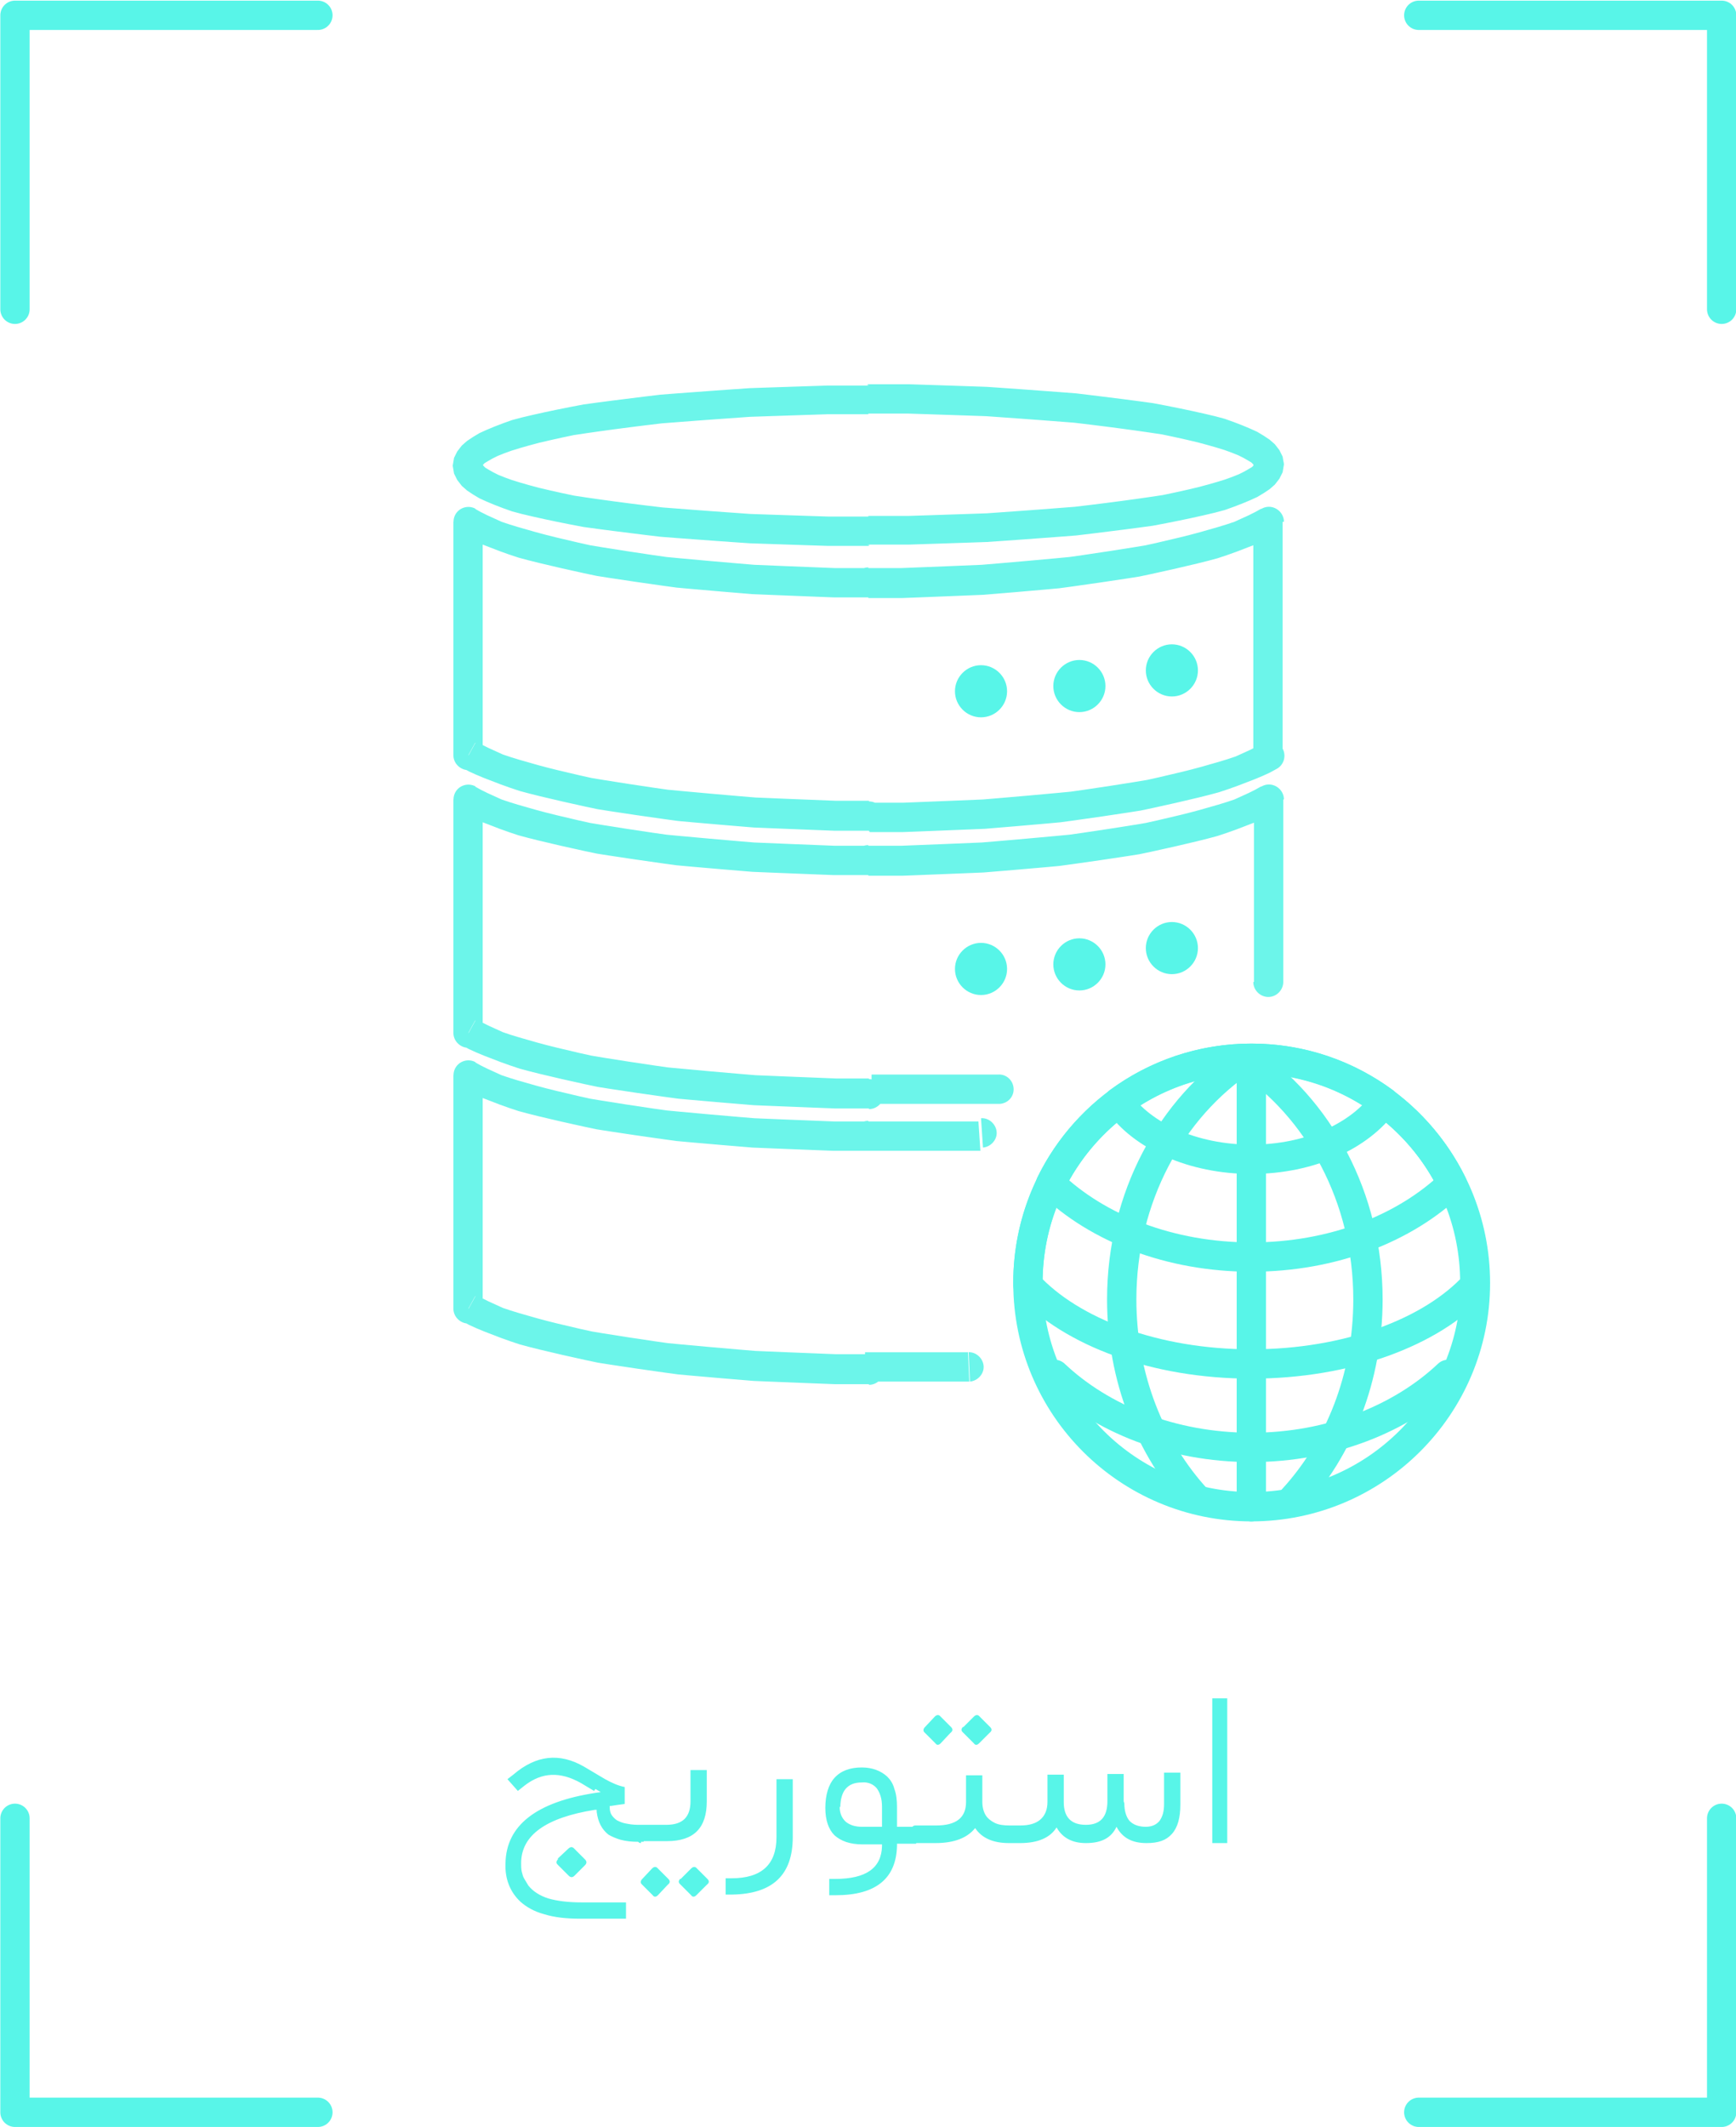 <svg xmlns="http://www.w3.org/2000/svg" xmlns:xlink="http://www.w3.org/1999/xlink" xmlns:xodm="http://www.corel.com/coreldraw/odm/2003" xml:space="preserve" width="0.985in" height="1.206in" style="shape-rendering:geometricPrecision; text-rendering:geometricPrecision; image-rendering:optimizeQuality; fill-rule:evenodd; clip-rule:evenodd" viewBox="0 0 26.65 32.62"> <defs> <style type="text/css"> .str0 {stroke:#58F5E8;stroke-width:0.45;stroke-linecap:round;stroke-linejoin:round;stroke-miterlimit:2.613} .fil0 {fill:none} .fil2 {fill:#58F5E8} .fil3 {fill:#58F5E8;fill-rule:nonzero} .fil1 {fill:#6CF5EA;fill-rule:nonzero} </style> </defs> <g id="Layer_x0020_1">  <path class="fil0 str0" d="M21.78 0.23l4.65 0 0 4.51m0 23.15l0 4.51 -4.65 0m-16.9 0l-4.65 0 0 -4.51m0 -23.15l0 -4.51 4.65 0"></path> <g> <path class="fil1" d="M19.25 7.13c0,-0.12 0.1,-0.23 0.23,-0.23 0.12,0 0.23,0.1 0.23,0.23l-0.45 0zm-5.92 1.23l0 -0.45 0 0 0.31 -0 0.31 -0 0.31 -0.01 0.3 -0.01 0.3 -0.01 0.29 -0.01 0.28 -0.02 0.28 -0.02 0.27 -0.02 0.26 -0.02 0.26 -0.02 0.25 -0.03 0.24 -0.03 0.23 -0.03 0.22 -0.03 0.21 -0.03 0.2 -0.03 0.19 -0.04 0.18 -0.04 0.17 -0.04 0.15 -0.04 0.14 -0.04 0.13 -0.04 0.11 -0.04 0.1 -0.04 0.08 -0.04 0.07 -0.04 0.05 -0.03 0.03 -0.03 0.01 -0.02 -0 0 -0 0.01 0.45 0 -0.02 0.12 -0.05 0.1 -0.07 0.09 -0.08 0.07 -0.09 0.06 -0.1 0.06 -0.11 0.05 -0.12 0.05 -0.13 0.05 -0.14 0.05 -0.15 0.04 -0.17 0.04 -0.18 0.04 -0.19 0.04 -0.2 0.04 -0.21 0.04 -0.22 0.03 -0.23 0.03 -0.24 0.03 -0.24 0.03 -0.25 0.03 -0.26 0.02 -0.27 0.02 -0.27 0.02 -0.28 0.02 -0.29 0.02 -0.29 0.01 -0.3 0.01 -0.3 0.01 -0.31 0.01 -0.31 0 -0.32 0 0 0zm-6.37 -1.23l0.45 0 0 0 -0 -0.01 -0 -0 0.01 0.02 0.03 0.03 0.05 0.03 0.07 0.04 0.08 0.04 0.1 0.04 0.11 0.04 0.13 0.04 0.14 0.04 0.15 0.04 0.17 0.04 0.18 0.04 0.19 0.04 0.2 0.03 0.21 0.03 0.22 0.03 0.23 0.03 0.24 0.03 0.25 0.03 0.26 0.02 0.26 0.02 0.27 0.02 0.28 0.02 0.28 0.02 0.29 0.01 0.3 0.01 0.3 0.01 0.31 0.01 0.31 0 0.31 0 0 0.45 -0.32 -0 -0.31 -0 -0.31 -0.01 -0.3 -0.01 -0.3 -0.01 -0.29 -0.01 -0.29 -0.02 -0.28 -0.02 -0.27 -0.02 -0.27 -0.02 -0.26 -0.02 -0.25 -0.03 -0.24 -0.03 -0.24 -0.03 -0.23 -0.03 -0.22 -0.03 -0.21 -0.04 -0.2 -0.04 -0.19 -0.04 -0.18 -0.04 -0.17 -0.04 -0.15 -0.04 -0.14 -0.05 -0.13 -0.05 -0.12 -0.05 -0.11 -0.05 -0.1 -0.06 -0.09 -0.06 -0.08 -0.07 -0.07 -0.09 -0.05 -0.1 -0.02 -0.12 0 0zm6.37 -1.23l0 0.45 0 0 -0.31 0 -0.31 0 -0.31 0.01 -0.3 0.01 -0.3 0.01 -0.29 0.01 -0.28 0.02 -0.28 0.02 -0.27 0.02 -0.26 0.02 -0.26 0.02 -0.25 0.03 -0.24 0.03 -0.23 0.03 -0.22 0.03 -0.21 0.03 -0.2 0.03 -0.19 0.04 -0.18 0.04 -0.17 0.04 -0.15 0.04 -0.14 0.04 -0.13 0.04 -0.11 0.04 -0.1 0.04 -0.08 0.04 -0.07 0.04 -0.05 0.03 -0.03 0.03 -0.01 0.02 0 -0 0 -0.01 -0.45 0 0.02 -0.12 0.05 -0.1 0.07 -0.09 0.08 -0.07 0.09 -0.06 0.1 -0.06 0.11 -0.05 0.12 -0.05 0.13 -0.05 0.14 -0.05 0.15 -0.04 0.17 -0.04 0.18 -0.04 0.19 -0.04 0.2 -0.04 0.21 -0.04 0.22 -0.03 0.23 -0.03 0.24 -0.03 0.24 -0.03 0.25 -0.03 0.26 -0.02 0.27 -0.02 0.27 -0.02 0.28 -0.02 0.29 -0.02 0.29 -0.01 0.3 -0.01 0.3 -0.01 0.31 -0.01 0.31 -0 0.32 -0 0 0zm6.37 1.23l-0.45 0 0 0.01 0 0 -0.01 -0.02 -0.03 -0.03 -0.05 -0.03 -0.07 -0.04 -0.08 -0.04 -0.1 -0.04 -0.11 -0.04 -0.13 -0.04 -0.14 -0.04 -0.15 -0.04 -0.17 -0.04 -0.18 -0.04 -0.19 -0.04 -0.2 -0.03 -0.21 -0.03 -0.22 -0.03 -0.23 -0.03 -0.24 -0.03 -0.25 -0.03 -0.26 -0.02 -0.26 -0.02 -0.27 -0.02 -0.28 -0.02 -0.28 -0.02 -0.29 -0.01 -0.3 -0.01 -0.3 -0.01 -0.31 -0.01 -0.31 -0 -0.31 -0 0 -0.45 0.32 0 0.31 0 0.31 0.01 0.3 0.01 0.3 0.01 0.29 0.01 0.29 0.02 0.28 0.02 0.27 0.02 0.27 0.02 0.26 0.02 0.25 0.03 0.24 0.03 0.24 0.03 0.23 0.03 0.22 0.03 0.21 0.04 0.2 0.04 0.19 0.04 0.18 0.04 0.17 0.04 0.15 0.04 0.14 0.05 0.13 0.05 0.12 0.05 0.11 0.05 0.1 0.06 0.09 0.06 0.08 0.07 0.07 0.09 0.05 0.1 0.02 0.12zm0 0c0,0.12 -0.1,0.23 -0.23,0.23 -0.12,0 -0.23,-0.1 -0.23,-0.23l0.45 0z"></path> </g> <g> <path class="fil1" d="M19.7 11.57c0,0.12 -0.1,0.23 -0.23,0.23 -0.12,0 -0.23,-0.1 -0.23,-0.23l0.45 0zm-0.12 -3.37l-0.22 -0.4 0.33 0.2 0 0.13 0 0.13 0 0.13 0 0.12 0 0.12 0 0.12 0 0.11 0 0.11 0 0.11 0 0.11 0 0.1 0 0.1 0 0.1 0 0.1 0 0.1 0 0.1 0 0.1 0 0.1 0 0.1 0 0.1 0 0.1 0 0.1 0 0.11 0 0.11 0 0.11 0 0.11 0 0.12 0 0.12 0 0.12 0 0.13 0 0.13 0 0.13 -0.45 0 0 -0.13 0 -0.13 0 -0.13 0 -0.12 0 -0.12 0 -0.12 0 -0.11 0 -0.11 0 -0.11 0 -0.11 0 -0.1 0 -0.1 0 -0.1 0 -0.1 0 -0.1 0 -0.1 0 -0.1 0 -0.1 0 -0.1 0 -0.1 0 -0.1 0 -0.1 0 -0.11 0 -0.11 0 -0.11 0 -0.11 0 -0.12 0 -0.12 0 -0.12 0 -0.13 0 -0.13 0 -0.13 0.33 0.2zm-0.33 -0.2c0,-0.12 0.1,-0.23 0.23,-0.23 0.12,0 0.23,0.1 0.23,0.23l-0.45 0zm-5.92 1.16l0 -0.45 0 0 0.26 -0 0.25 -0 0.25 -0.01 0.25 -0.01 0.25 -0.01 0.24 -0.01 0.24 -0.01 0.24 -0.02 0.23 -0.02 0.23 -0.02 0.22 -0.02 0.22 -0.02 0.21 -0.02 0.21 -0.03 0.2 -0.03 0.2 -0.03 0.19 -0.03 0.19 -0.03 0.18 -0.03 0.18 -0.04 0.17 -0.04 0.17 -0.04 0.16 -0.04 0.15 -0.04 0.14 -0.04 0.14 -0.04 0.13 -0.04 0.12 -0.04 0.11 -0.05 0.11 -0.05 0.1 -0.05 0.09 -0.05 0.22 0.4 -0.11 0.06 -0.11 0.05 -0.12 0.05 -0.13 0.05 -0.13 0.05 -0.14 0.05 -0.15 0.05 -0.15 0.04 -0.16 0.04 -0.17 0.04 -0.17 0.04 -0.18 0.04 -0.18 0.04 -0.19 0.04 -0.19 0.03 -0.2 0.03 -0.2 0.03 -0.21 0.03 -0.21 0.03 -0.22 0.03 -0.22 0.02 -0.23 0.02 -0.23 0.02 -0.24 0.02 -0.24 0.02 -0.24 0.01 -0.25 0.01 -0.25 0.01 -0.25 0.01 -0.26 0.01 -0.26 0 -0.26 0 0 0zm0 0c-0.12,0 -0.23,-0.1 -0.23,-0.23 0,-0.12 0.1,-0.23 0.23,-0.23l0 0.45zm-5.92 -1.16l-0.45 0 0.33 -0.2 0.09 0.05 0.1 0.05 0.11 0.05 0.11 0.05 0.12 0.04 0.13 0.04 0.14 0.04 0.14 0.04 0.15 0.04 0.16 0.04 0.17 0.04 0.17 0.04 0.18 0.04 0.18 0.03 0.19 0.03 0.19 0.03 0.2 0.03 0.2 0.03 0.21 0.03 0.21 0.02 0.22 0.02 0.22 0.02 0.23 0.02 0.23 0.02 0.24 0.02 0.24 0.01 0.24 0.01 0.25 0.01 0.25 0.01 0.25 0.01 0.25 0 0.26 0 0 0.45 -0.26 -0 -0.26 -0 -0.26 -0.01 -0.25 -0.01 -0.25 -0.01 -0.25 -0.01 -0.24 -0.01 -0.24 -0.02 -0.24 -0.02 -0.23 -0.02 -0.23 -0.02 -0.22 -0.02 -0.22 -0.03 -0.21 -0.03 -0.21 -0.03 -0.2 -0.03 -0.2 -0.03 -0.19 -0.03 -0.19 -0.04 -0.18 -0.04 -0.18 -0.04 -0.17 -0.04 -0.17 -0.04 -0.16 -0.04 -0.15 -0.04 -0.15 -0.05 -0.14 -0.05 -0.13 -0.05 -0.13 -0.05 -0.12 -0.05 -0.11 -0.05 -0.11 -0.06 0.33 -0.2zm-0.33 0.2c-0.11,-0.06 -0.15,-0.2 -0.09,-0.31 0.06,-0.11 0.2,-0.15 0.31,-0.09l-0.22 0.4zm0.22 3.18l-0.22 0.4 -0.12 -0.2 0 -0.13 0 -0.13 0 -0.13 0 -0.12 0 -0.12 0 -0.12 0 -0.11 0 -0.11 0 -0.11 0 -0.11 0 -0.1 0 -0.1 0 -0.1 0 -0.1 0 -0.1 0 -0.1 0 -0.1 0 -0.1 0 -0.1 0 -0.1 0 -0.1 0 -0.1 0 -0.11 0 -0.11 0 -0.11 0 -0.11 0 -0.12 0 -0.12 0 -0.12 0 -0.13 0 -0.13 0 -0.13 0.45 0 0 0.13 0 0.13 0 0.13 0 0.12 0 0.12 0 0.12 0 0.11 0 0.11 0 0.11 0 0.11 0 0.1 0 0.1 0 0.1 0 0.1 0 0.1 0 0.1 0 0.1 0 0.1 0 0.1 0 0.1 0 0.1 0 0.1 0 0.11 0 0.11 0 0.11 0 0.11 0 0.12 0 0.12 0 0.12 0 0.13 0 0.13 0 0.13 -0.12 -0.2zm0.12 0.2c0,0.12 -0.1,0.23 -0.23,0.23 -0.12,0 -0.23,-0.1 -0.23,-0.23l0.45 0zm5.92 0.71l0 0.45 0 0 -0.26 -0 -0.26 -0 -0.26 -0.01 -0.25 -0.01 -0.25 -0.01 -0.25 -0.01 -0.24 -0.01 -0.24 -0.02 -0.24 -0.02 -0.23 -0.02 -0.23 -0.02 -0.22 -0.02 -0.22 -0.03 -0.21 -0.03 -0.21 -0.03 -0.2 -0.03 -0.2 -0.03 -0.19 -0.03 -0.19 -0.04 -0.18 -0.04 -0.18 -0.04 -0.17 -0.04 -0.17 -0.04 -0.16 -0.04 -0.15 -0.04 -0.15 -0.05 -0.14 -0.05 -0.13 -0.05 -0.13 -0.05 -0.12 -0.05 -0.11 -0.05 -0.11 -0.06 0.22 -0.4 0.09 0.05 0.1 0.05 0.11 0.05 0.11 0.05 0.12 0.04 0.13 0.04 0.14 0.04 0.14 0.04 0.15 0.04 0.16 0.04 0.17 0.04 0.17 0.04 0.18 0.04 0.18 0.03 0.19 0.03 0.19 0.03 0.2 0.03 0.2 0.03 0.21 0.03 0.21 0.02 0.22 0.02 0.22 0.02 0.23 0.02 0.23 0.02 0.24 0.02 0.24 0.01 0.24 0.01 0.25 0.01 0.25 0.01 0.25 0.01 0.25 0 0.26 0 0 0zm0 0c0.12,0 0.23,0.1 0.23,0.23 0,0.12 -0.1,0.23 -0.23,0.23l0 -0.45zm6.04 -0.9l0.22 0.4 -0.11 0.06 -0.11 0.05 -0.12 0.05 -0.13 0.05 -0.13 0.05 -0.14 0.05 -0.15 0.05 -0.15 0.04 -0.16 0.04 -0.17 0.04 -0.17 0.04 -0.18 0.04 -0.18 0.04 -0.19 0.04 -0.19 0.03 -0.2 0.03 -0.2 0.03 -0.21 0.03 -0.21 0.03 -0.22 0.03 -0.22 0.02 -0.23 0.02 -0.23 0.02 -0.24 0.02 -0.24 0.02 -0.24 0.01 -0.25 0.01 -0.25 0.01 -0.25 0.01 -0.26 0.01 -0.26 0 -0.26 0 0 -0.45 0.26 -0 0.25 -0 0.25 -0.01 0.25 -0.01 0.25 -0.01 0.24 -0.01 0.24 -0.01 0.24 -0.02 0.23 -0.02 0.23 -0.02 0.22 -0.02 0.22 -0.02 0.21 -0.02 0.21 -0.03 0.2 -0.03 0.2 -0.03 0.19 -0.03 0.19 -0.03 0.18 -0.03 0.18 -0.04 0.17 -0.04 0.17 -0.04 0.16 -0.04 0.15 -0.04 0.14 -0.04 0.14 -0.04 0.13 -0.04 0.12 -0.04 0.11 -0.05 0.11 -0.05 0.1 -0.05 0.09 -0.05zm0 0c0.11,-0.06 0.25,-0.02 0.31,0.09 0.06,0.11 0.02,0.25 -0.09,0.31l-0.22 -0.4z"></path> </g> <path class="fil2" d="M17.99 9.88c0.22,0 0.4,0.18 0.4,0.4 0,0.22 -0.18,0.4 -0.4,0.4 -0.22,0 -0.4,-0.18 -0.4,-0.4 0,-0.22 0.18,-0.4 0.4,-0.4z"></path> <path class="fil2" d="M16.57 10.12c0.22,0 0.4,0.18 0.4,0.4 0,0.22 -0.18,0.4 -0.4,0.4 -0.22,0 -0.4,-0.18 -0.4,-0.4 0,-0.22 0.18,-0.4 0.4,-0.4z"></path> <path class="fil2" d="M15.06 10.2c0.22,0 0.4,0.18 0.4,0.4 0,0.22 -0.18,0.4 -0.4,0.4 -0.22,0 -0.4,-0.18 -0.4,-0.4 0,-0.22 0.18,-0.4 0.4,-0.4z"></path> <path class="fil2" d="M17.99 14.14c0.22,0 0.4,0.18 0.4,0.4 0,0.22 -0.18,0.4 -0.4,0.4 -0.22,0 -0.4,-0.18 -0.4,-0.4 0,-0.22 0.18,-0.4 0.4,-0.4z"></path> <path class="fil2" d="M16.57 14.39c0.22,0 0.4,0.18 0.4,0.4 0,0.22 -0.18,0.4 -0.4,0.4 -0.22,0 -0.4,-0.18 -0.4,-0.4 0,-0.22 0.18,-0.4 0.4,-0.4z"></path> <path class="fil2" d="M15.06 14.46c0.22,0 0.4,0.18 0.4,0.4 0,0.22 -0.18,0.4 -0.4,0.4 -0.22,0 -0.4,-0.18 -0.4,-0.4 0,-0.22 0.18,-0.4 0.4,-0.4z"></path> <g> <path class="fil1" d="M15.06 17.15c0.12,-0.01 0.23,0.09 0.24,0.21 0.01,0.12 -0.09,0.23 -0.21,0.24l-0.03 -0.45zm-1.73 0.5l0 -0.45 0 0 0.06 0 0.06 -0 0.06 -0 0.06 -0 0.06 -0 0.06 -0 0.06 -0 0.06 -0 0.06 -0 0.05 -0 0.05 -0 0.05 -0 0.05 -0 0.05 -0 0.05 -0 0.05 -0 0.05 -0 0.05 -0 0.05 -0 0.05 -0 0.05 -0 0.05 -0 0.05 -0 0.05 -0 0.05 -0 0.05 -0 0.05 -0 0.05 -0 0.05 -0 0.05 -0 0.05 -0 0.05 -0 0.03 0.45 -0.05 0 -0.05 0 -0.05 0 -0.05 0 -0.05 0 -0.05 0 -0.05 0 -0.05 0 -0.05 0 -0.05 0 -0.05 0 -0.05 0 -0.05 0 -0.05 0 -0.06 0 -0.05 0 -0.05 0 -0.06 0 -0.06 0 -0.06 0 -0.06 0 -0.06 0 -0.06 0 -0.06 0 -0.06 0 -0.06 0 -0.06 0 -0.06 0 -0.06 0 -0.06 0 -0.06 0 -0.06 0 0 0zm0 0c-0.12,0 -0.23,-0.1 -0.23,-0.23 0,-0.12 0.1,-0.23 0.23,-0.23l0 0.45zm-5.92 -1.16l-0.45 0 0.33 -0.2 0.09 0.05 0.1 0.05 0.11 0.05 0.11 0.05 0.12 0.04 0.13 0.04 0.14 0.04 0.14 0.04 0.15 0.04 0.16 0.04 0.17 0.04 0.17 0.04 0.18 0.04 0.18 0.03 0.19 0.03 0.19 0.03 0.2 0.03 0.2 0.03 0.21 0.03 0.21 0.02 0.22 0.02 0.22 0.02 0.23 0.02 0.23 0.02 0.24 0.02 0.24 0.01 0.24 0.01 0.25 0.01 0.25 0.01 0.25 0.01 0.25 0 0.26 0 0 0.45 -0.26 -0 -0.26 -0 -0.26 -0.01 -0.25 -0.01 -0.25 -0.01 -0.25 -0.01 -0.24 -0.01 -0.24 -0.02 -0.24 -0.02 -0.23 -0.02 -0.23 -0.02 -0.22 -0.02 -0.22 -0.03 -0.21 -0.03 -0.21 -0.03 -0.2 -0.03 -0.2 -0.03 -0.19 -0.03 -0.19 -0.04 -0.18 -0.04 -0.18 -0.04 -0.17 -0.04 -0.17 -0.04 -0.16 -0.04 -0.15 -0.04 -0.15 -0.05 -0.14 -0.05 -0.13 -0.05 -0.13 -0.05 -0.12 -0.05 -0.11 -0.05 -0.11 -0.06 0.33 -0.2zm-0.33 0.2c-0.11,-0.06 -0.15,-0.2 -0.09,-0.31 0.06,-0.11 0.2,-0.15 0.31,-0.09l-0.22 0.4zm0.22 3.18l-0.22 0.4 -0.12 -0.2 0 -0.13 0 -0.13 0 -0.13 0 -0.12 0 -0.12 0 -0.12 0 -0.11 0 -0.11 0 -0.11 0 -0.11 0 -0.1 0 -0.1 0 -0.1 0 -0.1 0 -0.1 0 -0.1 0 -0.1 0 -0.1 0 -0.1 0 -0.1 0 -0.1 0 -0.1 0 -0.11 0 -0.11 0 -0.11 0 -0.11 0 -0.12 0 -0.12 0 -0.12 0 -0.13 0 -0.13 0 -0.13 0.45 0 0 0.13 0 0.13 0 0.13 0 0.12 0 0.12 0 0.12 0 0.11 0 0.11 0 0.11 0 0.11 0 0.1 0 0.1 0 0.1 0 0.1 0 0.1 0 0.1 0 0.1 0 0.1 0 0.1 0 0.1 0 0.1 0 0.1 0 0.11 0 0.11 0 0.11 0 0.11 0 0.12 0 0.12 0 0.12 0 0.13 0 0.13 0 0.13 -0.12 -0.2zm0.12 0.2c0,0.12 -0.1,0.23 -0.23,0.23 -0.12,0 -0.23,-0.1 -0.23,-0.23l0.45 0zm5.92 0.71l0 0.45 0 0 -0.26 -0 -0.26 -0 -0.26 -0.01 -0.25 -0.01 -0.25 -0.01 -0.25 -0.01 -0.24 -0.01 -0.24 -0.02 -0.24 -0.02 -0.23 -0.02 -0.23 -0.02 -0.22 -0.02 -0.22 -0.03 -0.21 -0.03 -0.21 -0.03 -0.2 -0.03 -0.2 -0.03 -0.19 -0.03 -0.19 -0.04 -0.18 -0.04 -0.18 -0.04 -0.17 -0.04 -0.17 -0.04 -0.16 -0.04 -0.15 -0.04 -0.15 -0.05 -0.14 -0.05 -0.13 -0.05 -0.13 -0.05 -0.12 -0.05 -0.11 -0.05 -0.11 -0.06 0.22 -0.4 0.09 0.05 0.1 0.05 0.11 0.05 0.11 0.05 0.12 0.04 0.13 0.04 0.14 0.04 0.14 0.04 0.15 0.04 0.16 0.04 0.17 0.04 0.17 0.04 0.18 0.04 0.18 0.03 0.19 0.03 0.19 0.03 0.2 0.03 0.2 0.03 0.21 0.03 0.21 0.02 0.22 0.02 0.22 0.02 0.23 0.02 0.23 0.02 0.24 0.02 0.24 0.01 0.24 0.01 0.25 0.01 0.25 0.01 0.25 0.01 0.25 0 0.26 0 0 0zm0 0c0.12,0 0.23,0.1 0.23,0.23 0,0.12 -0.1,0.23 -0.23,0.23l0 -0.45zm1.52 -0.04l0.02 0.45 -0.05 0 -0.05 0 -0.05 0 -0.05 0 -0.05 0 -0.05 0 -0.05 0 -0.05 0 -0.05 0 -0.05 0 -0.05 0 -0.05 0 -0.05 0 -0.05 0 -0.05 0 -0.05 0 -0.05 0 -0.05 0 -0.05 0 -0.05 0 -0.05 0 -0.05 0 -0.05 0 -0.05 0 -0.05 0 -0.05 0 -0.05 0 -0.05 0 -0.05 0 -0.05 0 -0.05 0 -0.05 0 0 -0.45 0.05 0 0.05 -0 0.05 -0 0.05 -0 0.05 -0 0.05 -0 0.05 -0 0.05 -0 0.05 -0 0.05 -0 0.05 -0 0.05 -0 0.05 -0 0.05 -0 0.05 -0 0.05 -0 0.05 -0 0.05 -0 0.05 -0 0.05 -0 0.05 -0 0.05 -0 0.05 -0 0.05 -0 0.05 -0 0.05 -0 0.05 -0 0.05 -0 0.05 -0 0.05 -0 0.05 -0 0.05 -0zm0 0c0.12,-0.01 0.23,0.09 0.24,0.21 0.01,0.12 -0.09,0.23 -0.21,0.24l-0.02 -0.45z"></path> </g> <g> <path class="fil1" d="M19.7 15.06c0,0.12 -0.1,0.23 -0.23,0.23 -0.12,0 -0.23,-0.1 -0.23,-0.23l0.45 0zm0 -2.8l0 2.8 -0.45 0 0 -2.8 0.12 -0.2 0.33 0.2zm-0.45 0c0,-0.12 0.1,-0.23 0.23,-0.23 0.12,0 0.23,0.1 0.23,0.23l-0.45 0zm-5.92 1.16l0 -0.45 0 0 0.26 -0 0.25 -0 0.25 -0.01 0.25 -0.01 0.25 -0.01 0.24 -0.01 0.24 -0.01 0.24 -0.02 0.23 -0.02 0.23 -0.02 0.22 -0.02 0.22 -0.02 0.21 -0.02 0.21 -0.03 0.2 -0.03 0.2 -0.03 0.19 -0.03 0.19 -0.03 0.18 -0.03 0.18 -0.04 0.17 -0.04 0.17 -0.04 0.16 -0.04 0.15 -0.04 0.14 -0.04 0.14 -0.04 0.13 -0.04 0.12 -0.04 0.11 -0.05 0.11 -0.05 0.1 -0.05 0.09 -0.05 0.22 0.4 -0.11 0.06 -0.11 0.05 -0.12 0.05 -0.13 0.05 -0.13 0.05 -0.14 0.05 -0.15 0.05 -0.15 0.04 -0.16 0.04 -0.17 0.04 -0.17 0.04 -0.18 0.04 -0.18 0.04 -0.19 0.04 -0.19 0.03 -0.2 0.03 -0.2 0.03 -0.21 0.03 -0.21 0.03 -0.22 0.03 -0.22 0.02 -0.23 0.02 -0.23 0.02 -0.24 0.02 -0.24 0.02 -0.24 0.01 -0.25 0.01 -0.25 0.01 -0.25 0.01 -0.26 0.01 -0.26 0 -0.26 0 0 0zm0 0c-0.12,0 -0.23,-0.1 -0.23,-0.23 0,-0.12 0.1,-0.23 0.23,-0.23l0 0.45zm-5.92 -1.16l-0.45 0 0.33 -0.2 0.09 0.05 0.1 0.05 0.11 0.05 0.11 0.05 0.12 0.04 0.13 0.04 0.14 0.04 0.14 0.04 0.15 0.04 0.16 0.04 0.17 0.04 0.17 0.04 0.18 0.04 0.18 0.03 0.19 0.03 0.19 0.03 0.2 0.03 0.2 0.03 0.21 0.03 0.21 0.02 0.22 0.02 0.22 0.02 0.23 0.02 0.23 0.02 0.24 0.02 0.24 0.01 0.24 0.01 0.25 0.01 0.25 0.01 0.25 0.01 0.25 0 0.26 0 0 0.45 -0.26 -0 -0.26 -0 -0.26 -0.01 -0.25 -0.01 -0.25 -0.01 -0.25 -0.01 -0.24 -0.01 -0.24 -0.02 -0.24 -0.02 -0.23 -0.02 -0.23 -0.02 -0.22 -0.02 -0.22 -0.03 -0.21 -0.03 -0.21 -0.03 -0.2 -0.03 -0.2 -0.03 -0.19 -0.03 -0.19 -0.04 -0.18 -0.04 -0.18 -0.04 -0.17 -0.04 -0.17 -0.04 -0.16 -0.04 -0.15 -0.04 -0.15 -0.05 -0.14 -0.05 -0.13 -0.05 -0.13 -0.05 -0.12 -0.05 -0.11 -0.05 -0.11 -0.06 0.33 -0.2zm-0.33 0.2c-0.11,-0.06 -0.15,-0.2 -0.09,-0.31 0.06,-0.11 0.2,-0.15 0.31,-0.09l-0.22 0.4zm0.22 3.18l-0.22 0.4 -0.12 -0.2 0 -0.13 0 -0.13 0 -0.13 0 -0.12 0 -0.12 0 -0.12 0 -0.11 0 -0.11 0 -0.11 0 -0.11 0 -0.1 0 -0.1 0 -0.1 0 -0.1 0 -0.1 0 -0.1 0 -0.1 0 -0.1 0 -0.1 0 -0.1 0 -0.1 0 -0.1 0 -0.11 0 -0.11 0 -0.11 0 -0.11 0 -0.12 0 -0.12 0 -0.12 0 -0.13 0 -0.13 0 -0.13 0.45 0 0 0.13 0 0.13 0 0.13 0 0.12 0 0.12 0 0.12 0 0.11 0 0.11 0 0.11 0 0.11 0 0.1 0 0.1 0 0.1 0 0.1 0 0.1 0 0.1 0 0.1 0 0.1 0 0.1 0 0.1 0 0.1 0 0.1 0 0.11 0 0.11 0 0.11 0 0.11 0 0.12 0 0.12 0 0.12 0 0.13 0 0.13 0 0.13 -0.12 -0.2zm0.12 0.2c0,0.12 -0.1,0.23 -0.23,0.23 -0.12,0 -0.23,-0.1 -0.23,-0.23l0.45 0zm5.92 0.71l0 0.45 0 0 -0.26 -0 -0.26 -0 -0.26 -0.01 -0.25 -0.01 -0.25 -0.01 -0.25 -0.01 -0.24 -0.01 -0.24 -0.02 -0.24 -0.02 -0.23 -0.02 -0.23 -0.02 -0.22 -0.02 -0.22 -0.03 -0.21 -0.03 -0.21 -0.03 -0.2 -0.03 -0.2 -0.03 -0.19 -0.03 -0.19 -0.04 -0.18 -0.04 -0.18 -0.04 -0.17 -0.04 -0.17 -0.04 -0.16 -0.04 -0.15 -0.04 -0.15 -0.05 -0.14 -0.05 -0.13 -0.05 -0.13 -0.05 -0.12 -0.05 -0.11 -0.05 -0.11 -0.06 0.22 -0.4 0.09 0.05 0.1 0.05 0.11 0.05 0.11 0.05 0.12 0.04 0.13 0.04 0.14 0.04 0.14 0.04 0.15 0.04 0.16 0.04 0.17 0.04 0.17 0.04 0.18 0.04 0.18 0.03 0.19 0.03 0.19 0.03 0.2 0.03 0.2 0.03 0.21 0.03 0.21 0.02 0.22 0.02 0.22 0.02 0.23 0.02 0.23 0.02 0.24 0.02 0.24 0.01 0.24 0.01 0.25 0.01 0.25 0.01 0.25 0.01 0.25 0 0.26 0 0 0zm0 0c0.12,0 0.23,0.1 0.23,0.23 0,0.12 -0.1,0.23 -0.23,0.23l0 -0.45zm1.98 -0.07l0.03 0.45 -0.06 0 -0.06 0 -0.06 0 -0.06 0 -0.06 0 -0.06 0 -0.06 0 -0.06 0 -0.06 0 -0.06 0 -0.06 0 -0.06 0 -0.06 0 -0.06 0 -0.06 0 -0.06 0 -0.06 0 -0.06 0 -0.06 0 -0.06 0 -0.06 0 -0.06 0 -0.06 0 -0.06 0 -0.06 0 -0.06 0 -0.06 0 -0.07 0 -0.07 0 -0.07 0 -0.07 0 -0.07 0 0 -0.45 0.06 0 0.06 -0 0.06 -0 0.06 -0 0.06 -0 0.06 -0 0.06 -0 0.06 -0 0.06 -0 0.06 -0 0.06 -0 0.06 -0 0.06 -0 0.06 -0 0.06 -0 0.06 -0 0.06 -0 0.06 -0 0.06 -0 0.06 -0 0.06 -0 0.06 -0 0.06 -0 0.06 -0 0.06 -0 0.06 -0 0.06 -0 0.06 -0 0.06 -0 0.06 -0 0.06 -0 0.06 -0zm0 0c0.12,-0.01 0.23,0.08 0.24,0.21 0.01,0.12 -0.08,0.23 -0.21,0.24l-0.03 -0.45z"></path> </g> <g> <path class="fil0 str0" d="M19.21 23.11c1.9,0 3.44,-1.54 3.44,-3.43 0,-1.9 -1.54,-3.44 -3.44,-3.44 -1.9,0 -3.43,1.54 -3.43,3.44 0,1.9 1.54,3.43 3.43,3.43z"></path> <path class="fil0 str0" d="M16.19 21.08c0.72,0.68 1.8,1.12 3.02,1.12 1.21,0 2.3,-0.44 3.02,-1.12"></path> <path class="fil0 str0" d="M22.64 19.71c0,-0.01 0,-0.03 0,-0.04 0,-1.83 -1.43,-3.33 -3.24,-3.43 -0.06,-0 -0.13,-0 -0.19,-0 -0.06,0 -0.13,0 -0.19,0 -1.81,0.1 -3.24,1.6 -3.24,3.43 0,0.01 0,0.03 0,0.04 0.67,0.72 1.95,1.21 3.43,1.21 1.48,0 2.77,-0.49 3.43,-1.21z"></path> <path class="fil0 str0" d="M22.29 18.15c-0.56,-1.14 -1.73,-1.92 -3.08,-1.92 -1.35,0 -2.52,0.78 -3.08,1.92 0.72,0.69 1.83,1.13 3.08,1.13 1.25,0 2.36,-0.44 3.08,-1.13z"></path> <path class="fil0 str0" d="M21.25 16.9c-0.57,-0.42 -1.27,-0.67 -2.04,-0.67 -0.76,0 -1.47,0.25 -2.04,0.67 0.36,0.52 1.14,0.88 2.04,0.88 0.9,0 1.67,-0.36 2.04,-0.88z"></path> <path class="fil0 str0" d="M19.21 16.24l0 6.87"></path> <path class="fil0 str0" d="M19.11 16.24c-1.13,0.75 -1.89,2.12 -1.89,3.69 0,1.2 0.44,2.29 1.16,3.07"></path> <path class="fil0 str0" d="M19.11 16.24c1.13,0.75 1.89,2.12 1.89,3.69 0,1.2 -0.44,2.29 -1.16,3.07"></path> </g> <path class="fil3" d="M8.56 28.51l0.16 -0.15c0.03,-0.03 0.06,-0.04 0.09,-0.01l0.17 0.17c0.03,0.03 0.03,0.06 -0,0.09l-0.16 0.16c-0.03,0.03 -0.06,0.03 -0.09,0l-0.17 -0.17c-0.03,-0.03 -0.02,-0.05 0.01,-0.09zm0.56 -1.04l-0.2 -0.12c-0.32,-0.18 -0.6,-0.17 -0.87,0.04l-0.1 0.08 -0.16 -0.18 0.09 -0.07c0.35,-0.3 0.71,-0.34 1.09,-0.12l0.32 0.19c0.11,0.06 0.2,0.1 0.3,0.12l0 0.26c-0.08,0.01 -0.15,0.02 -0.21,0.03l-0.02 0 -0 0 0 0 0 0.02c0,0.05 0.01,0.09 0.03,0.12 0.02,0.03 0.05,0.06 0.08,0.08 0.04,0.02 0.08,0.04 0.14,0.05 0.05,0.01 0.11,0.02 0.18,0.02l0.08 0c0.01,0.01 0.02,0.05 0.02,0.12l0 0.02c0,0.03 -0,0.06 -0,0.08 -0,0.02 -0.01,0.03 -0.01,0.04l-0.09 0c-0.1,0 -0.18,-0.01 -0.26,-0.03 -0.07,-0.02 -0.14,-0.05 -0.19,-0.08 -0.1,-0.08 -0.16,-0.19 -0.18,-0.35l-0 -0.03 0 -0 -0 0 -0.03 0c-0.75,0.12 -1.13,0.39 -1.13,0.82 -0,0.04 0,0.09 0.01,0.13 0.01,0.04 0.02,0.08 0.04,0.11 0.02,0.03 0.04,0.07 0.06,0.1 0.07,0.09 0.18,0.16 0.31,0.2 0.14,0.04 0.31,0.06 0.51,0.06l0.68 0 0 0.25 -0.7 0c-0.22,-0 -0.4,-0.02 -0.56,-0.07 -0.15,-0.04 -0.27,-0.11 -0.36,-0.19 -0.16,-0.15 -0.24,-0.35 -0.23,-0.59 0.01,-0.58 0.47,-0.94 1.38,-1.08l0.07 -0.01 0.01 0 -0.01 -0.01 -0.07 -0.04zm1.33 1.35l0.16 -0.16c0.03,-0.03 0.06,-0.03 0.08,-0.01l0.17 0.17c0.03,0.03 0.03,0.06 -0.01,0.09l-0.16 0.16c-0.03,0.03 -0.06,0.03 -0.08,0l-0.17 -0.17c-0.01,-0.01 -0.02,-0.02 -0.02,-0.04 0,-0.01 0.01,-0.03 0.02,-0.04zm-0.59 0l0.15 -0.16c0.03,-0.03 0.06,-0.03 0.08,-0.01l0.17 0.17c0.03,0.03 0.03,0.06 -0.01,0.09l-0.15 0.16c-0.03,0.03 -0.06,0.03 -0.08,0l-0.17 -0.17c-0.02,-0.02 -0.02,-0.05 0.01,-0.08zm-0.02 -0.55c-0.02,0 -0.04,-0.01 -0.05,-0.03 -0.01,-0.02 -0.02,-0.05 -0.02,-0.1l0 -0.02c0,-0.02 0,-0.04 0,-0.06 0,-0.02 0.01,-0.03 0.01,-0.04 0.01,-0.02 0.03,-0.03 0.05,-0.03l0.4 0c0.25,0 0.37,-0.12 0.37,-0.36l0 -0.48 0.25 0 0 0.48c0,0.41 -0.2,0.61 -0.61,0.61l-0.4 0zm1.39 0.54c0.46,0 0.69,-0.21 0.69,-0.63l0 -0.89 0.25 -0 0 0.89c0,0.58 -0.31,0.87 -0.93,0.88l-0.1 0 0 -0.25 0.09 0zm2.54 -1.12l0 0.3 0 0 0 0.03 0.03 0 0 0 0.26 0c0,0.01 0.01,0.02 0.01,0.04 0,0.02 0.01,0.05 0.01,0.08l0 0.02c0,0.05 -0,0.08 -0.01,0.1 -0,0.01 -0.01,0.02 -0.01,0.02l-0.26 0 -0 0 -0.03 0 0 0.03 0 0c-0.01,0.5 -0.32,0.76 -0.94,0.76l-0.1 0 0 -0.25 0.09 0c0.48,0 0.71,-0.17 0.72,-0.5l0 -0 0 -0.03 -0.03 0 -0 0 -0.27 0c-0.19,0 -0.33,-0.05 -0.43,-0.14 -0.09,-0.09 -0.14,-0.23 -0.14,-0.42 0,-0.2 0.05,-0.36 0.14,-0.46 0.1,-0.11 0.24,-0.16 0.42,-0.16 0.16,0 0.29,0.05 0.39,0.14 0.05,0.05 0.09,0.11 0.11,0.19 0.03,0.08 0.04,0.17 0.04,0.28zm-0.88 0.02c0,0.1 0.03,0.17 0.09,0.23 0.06,0.05 0.14,0.08 0.25,0.08l0.28 0 0 0 0.03 0 0 -0.03 0 -0 -0 -0.28c0,-0.12 -0.03,-0.21 -0.08,-0.28 -0.05,-0.06 -0.13,-0.1 -0.23,-0.09 -0.11,0 -0.19,0.03 -0.25,0.1 -0.05,0.06 -0.08,0.16 -0.08,0.28zm1.9 -1.22l0.16 -0.16c0.03,-0.03 0.06,-0.03 0.08,-0.01l0.17 0.17c0.03,0.03 0.03,0.06 -0.01,0.09l-0.16 0.16c-0.03,0.03 -0.06,0.03 -0.08,0l-0.17 -0.17c-0.01,-0.01 -0.02,-0.02 -0.02,-0.04 0,-0.01 0.01,-0.03 0.02,-0.04zm-0.59 0l0.15 -0.16c0.03,-0.03 0.06,-0.03 0.08,-0.01l0.17 0.17c0.03,0.03 0.03,0.06 -0.01,0.09l-0.15 0.16c-0.03,0.03 -0.06,0.03 -0.08,0l-0.17 -0.17c-0.02,-0.02 -0.02,-0.05 0.01,-0.08zm1.32 1.78l-0.03 0c-0.25,0 -0.42,-0.08 -0.52,-0.23l-0 -0 -0 0c-0.12,0.15 -0.32,0.23 -0.61,0.23l-0.31 0c-0.02,0 -0.04,-0.01 -0.05,-0.03 -0.01,-0.02 -0.02,-0.05 -0.02,-0.1l0 -0.02c0,-0.04 0.01,-0.07 0.02,-0.09 0.01,-0.02 0.03,-0.03 0.05,-0.03l0.32 0c0.31,0 0.46,-0.12 0.46,-0.36l0 -0.41 0.25 0 0 0.41c0,0.08 0.02,0.15 0.05,0.2 0.03,0.05 0.08,0.09 0.14,0.12 0.06,0.03 0.14,0.04 0.23,0.04l0.04 0c0,0.01 0.01,0.02 0.01,0.04 0,0.02 0,0.04 0,0.08l0 0.02c0,0.07 -0.01,0.11 -0.02,0.12zm1.74 -0.61c0,0.12 0.03,0.21 0.08,0.27 0.06,0.06 0.14,0.09 0.25,0.09 0.09,0 0.16,-0.03 0.21,-0.09 0.05,-0.07 0.07,-0.15 0.07,-0.26l0 -0.48 0.25 0 0 0.49c0,0.2 -0.04,0.35 -0.13,0.45 -0.09,0.1 -0.21,0.14 -0.39,0.14 -0.22,0 -0.37,-0.08 -0.46,-0.25l-0 -0 -0 0c-0.08,0.17 -0.23,0.25 -0.47,0.25 -0.21,0 -0.36,-0.08 -0.45,-0.24l-0 -0.01 -0 0.01c-0.1,0.16 -0.29,0.24 -0.56,0.24l-0.16 0c-0.02,0 -0.04,-0.01 -0.05,-0.03 -0.01,-0.02 -0.02,-0.05 -0.02,-0.1l0 -0.02c0,-0.04 0.01,-0.07 0.02,-0.09 0.01,-0.02 0.03,-0.03 0.05,-0.03l0.16 0c0.14,0 0.24,-0.03 0.31,-0.09 0.07,-0.06 0.11,-0.15 0.11,-0.27l0 -0.42 0.25 0 0 0.42c0,0.23 0.11,0.35 0.34,0.35 0.22,0 0.33,-0.12 0.33,-0.36l0 -0.42 0.25 0 0 0.42zm1.35 -1.61l0.23 0 0 2.22 -0.23 0 0 -2.22z"></path> </g> </svg>